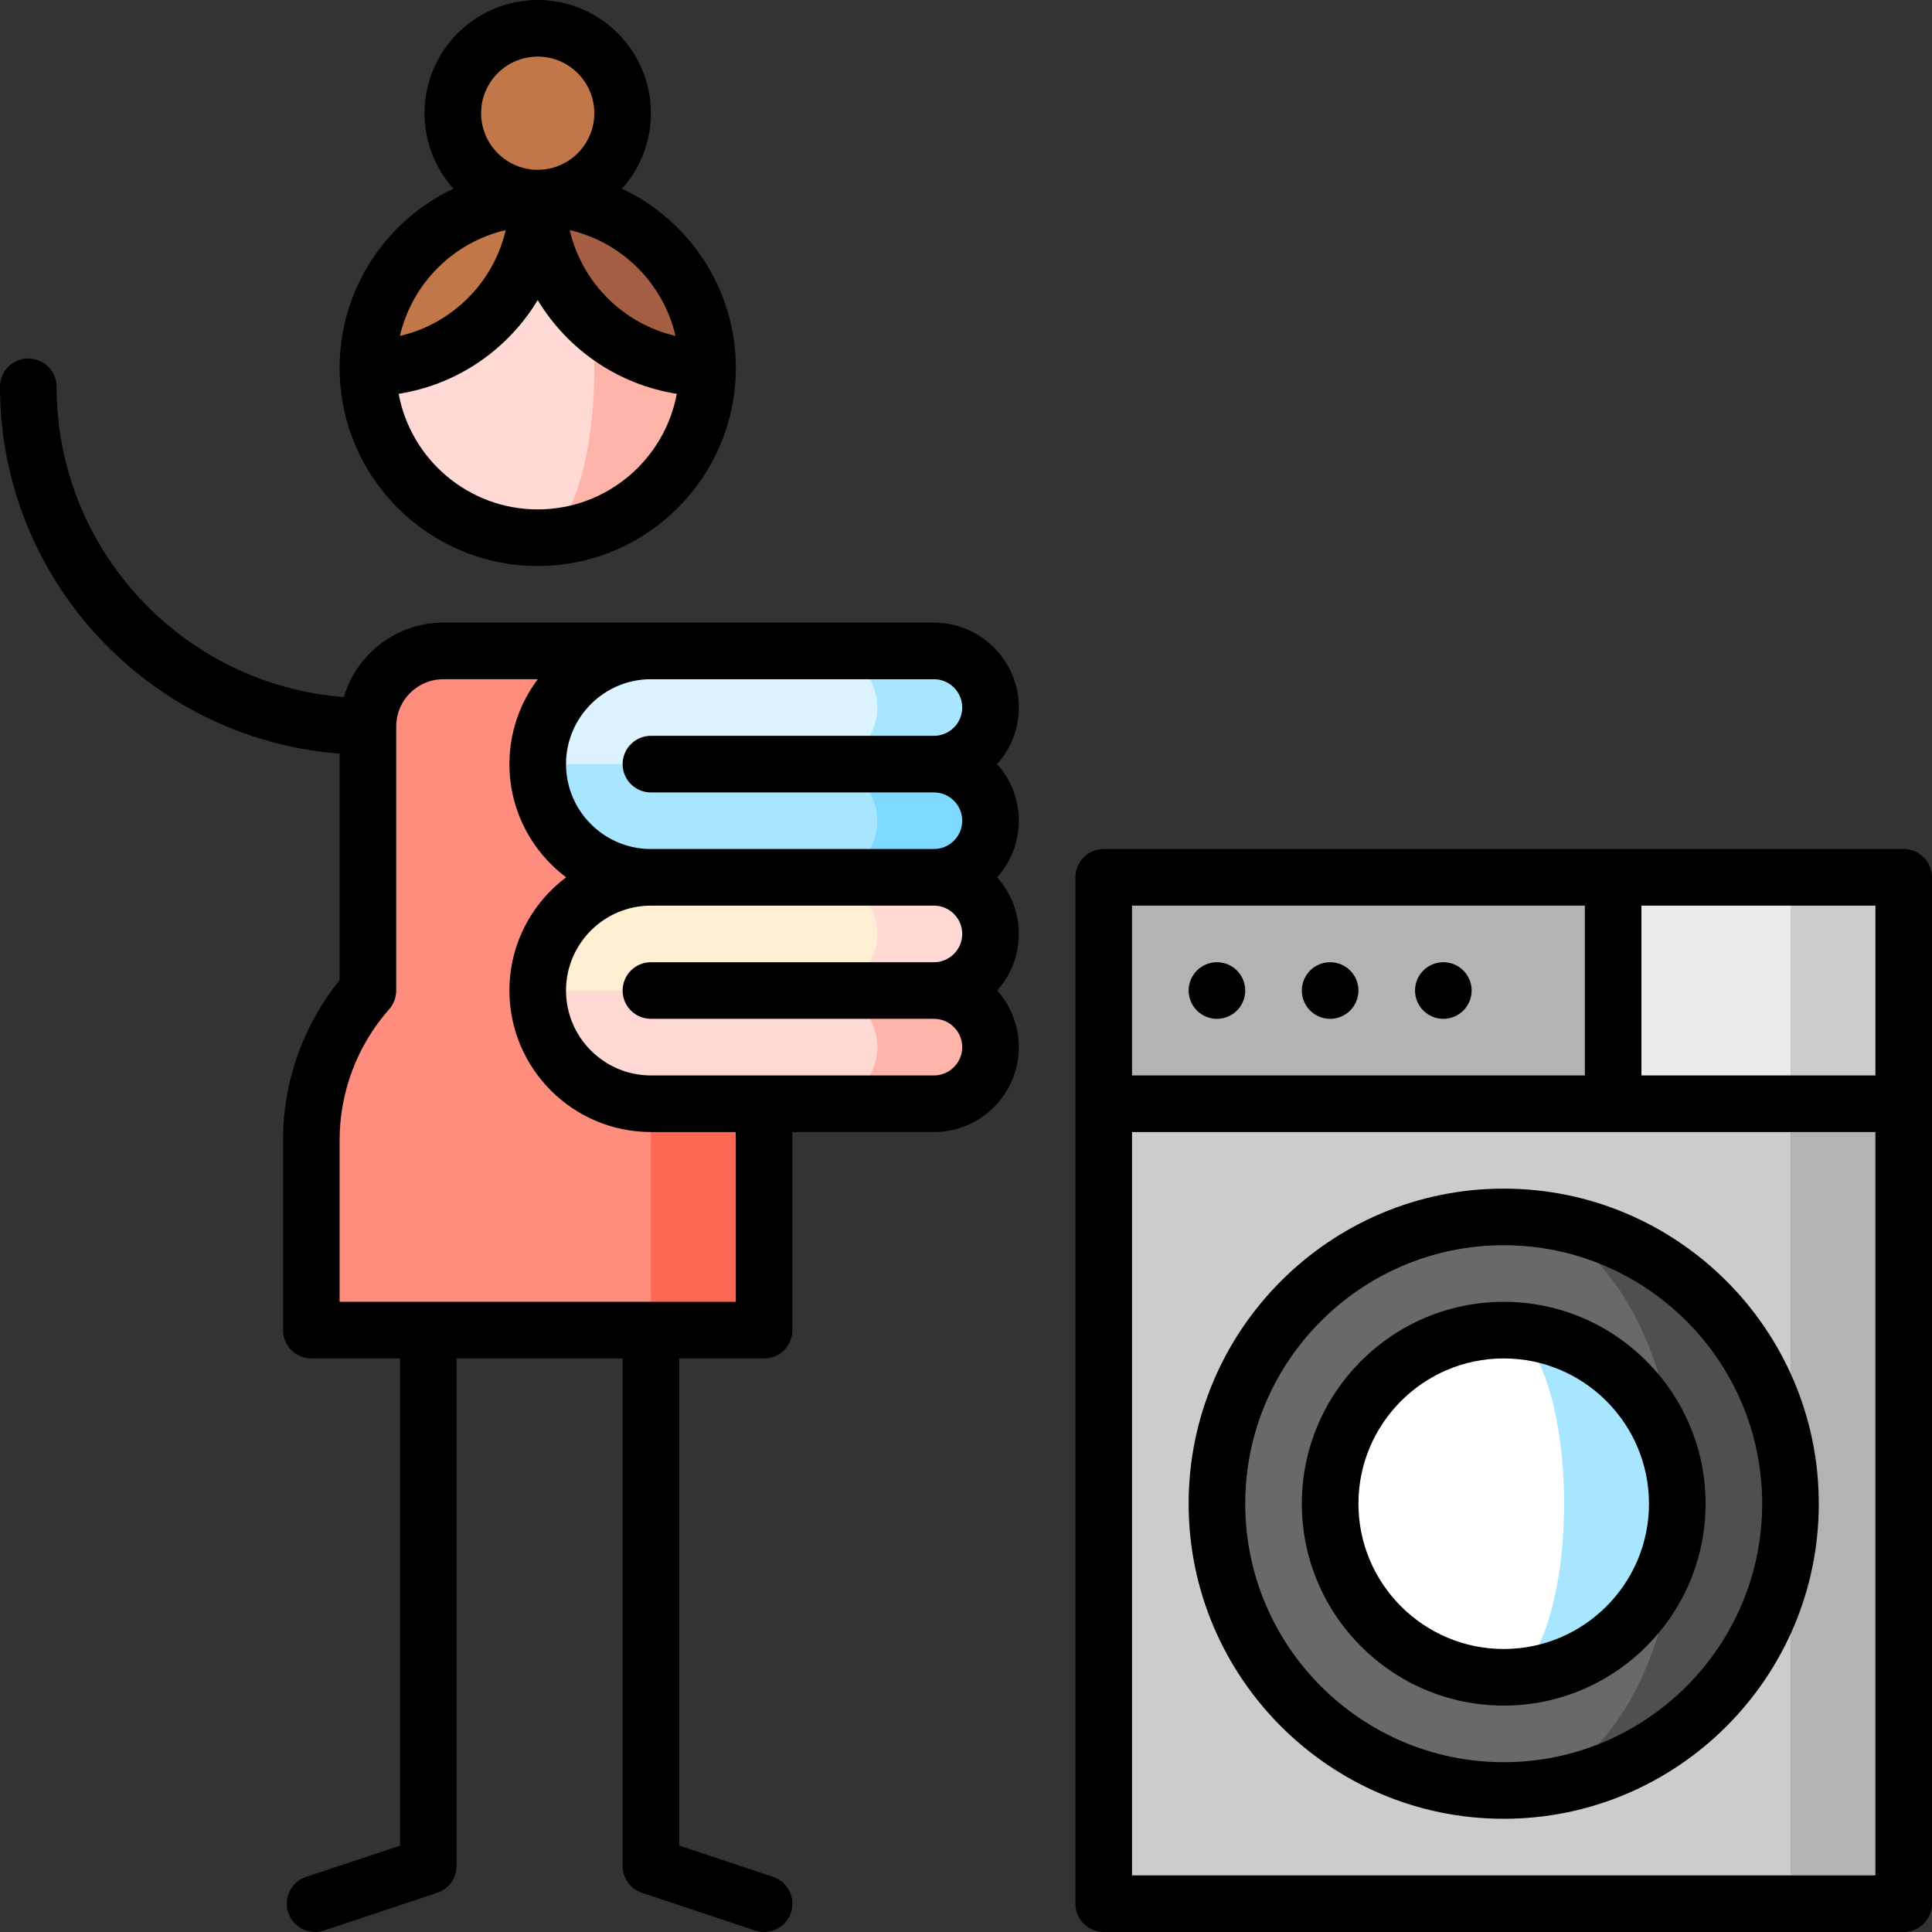 <svg id="Capa_1" enable-background="new 0 0 512.002 512.002" height="512" viewBox="0 0 512.002 512.002" width="512" xmlns="http://www.w3.org/2000/svg"><rect x="0" y="0" width="512.002" height="512.002" fill="#333333" stroke="none"/><g><path d="m474.501 232.5h30v60l-60 30z" fill="#ccc"/><path d="m474.501 232.5h-47l-30 90h77z" fill="#ebebeb"/><path d="m292.501 232.5v60l135 30v-90z" fill="#b3b3b3"/><path d="m474.501 504.5-40-106 40-106h30v212z" fill="#b3b3b3"/><path d="m292.501 292.5h182v212h-182z" fill="#ccc"/><path d="m398.501 322.5v152c41.974 0 76-34.026 76-76s-34.026-76-76-76z" fill="#4f4f4f"/><path d="m444.501 398.5c0-41.974-20.595-76-46-76-41.974 0-76 34.026-76 76s34.026 76 76 76c25.405 0 46-34.026 46-76z" fill="#696969"/><path d="m398.501 352.5v92c25.405 0 46-20.595 46-46s-20.595-46-46-46z" fill="#a8e5ff"/><path d="m414.501 398.5c0-25.405-7.163-46-16-46-25.405 0-46 20.595-46 46s20.595 46 46 46c8.837 0 16-20.595 16-46z" fill="#fff"/><circle cx="142.501" cy="30" fill="#c27749" r="22.5"/><path d="m142.501 52.5v90c24.853 0 45-20.147 45-45z" fill="#ffb4a9"/><path d="m142.501 52.5-45 45c0 24.853 20.147 45 45 45 8.284 0 15-20.147 15-45s-6.716-45-15-45z" fill="#ffd9d4"/><path d="m142.501 52.5c-24.853 0-45 20.147-45 45 24.853 0 45-20.147 45-45z" fill="#c27749"/><path d="m187.501 97.5c0-24.853-20.147-45-45-45 0 24.853 20.147 45 45 45z" fill="#a45e43"/><path d="m187.501 262.5h-50l35 90h30v-50.335c0-15.211-5.671-29.09-15-39.665z" fill="#ff6753"/><path d="m157.501 262.5h30l-11.483-90h-58.517c-11.046 0-20 8.954-20 20v70c-9.329 10.575-15 24.454-15 39.665v50.335h90v-50.335c0-15.211-5.671-29.09-15-39.665z" fill="#ff8d7e"/><path d="m247.501 262.5-30-20v50h30c8.284 0 15-6.716 15-15s-6.716-15-15-15z" fill="#ffb4a9"/><path d="m262.501 247.5c0-8.284-6.716-15-15-15l-30-20v50h30c8.284 0 15-6.716 15-15z" fill="#ffd9d4"/><path d="m217.501 262.5-37.5-20-37.5 20c0 16.569 13.431 30 30 30h45c8.284 0 15-6.716 15-15s-6.716-15-15-15z" fill="#ffd9d4"/><path d="m217.501 232.5-22.5-20-22.5 20c-16.569 0-30 13.432-30 30h75c8.284 0 15-6.716 15-15s-6.716-15-15-15z" fill="#fff0d3"/><path d="m247.501 202.5-30-20v50h30c8.284 0 15-6.716 15-15s-6.716-15-15-15z" fill="#7dd9ff"/><path d="m262.501 187.5c0-8.284-6.716-15-15-15h-30v30h30c8.284 0 15-6.716 15-15z" fill="#a8e5ff"/><path d="m217.501 202.5-37.5-20-37.5 20c0 16.569 13.431 30 30 30h45c8.284 0 15-6.716 15-15s-6.716-15-15-15z" fill="#a8e5ff"/><path d="m217.501 172.5h-45c-16.569 0-30 13.432-30 30h75c8.284 0 15-6.716 15-15s-6.716-15-15-15z" fill="#dbf4ff"/><circle cx="322.501" cy="262.5" r="7.5"/><circle cx="352.501" cy="262.5" r="7.5"/><circle cx="382.501" cy="262.5" r="7.5"/><path d="m398.501 315c-46.042 0-83.5 37.458-83.5 83.5s37.458 83.5 83.5 83.5 83.5-37.458 83.5-83.5-37.458-83.5-83.5-83.5zm0 152c-37.771 0-68.5-30.729-68.5-68.5s30.729-68.5 68.5-68.5 68.5 30.729 68.5 68.5-30.729 68.5-68.5 68.5z"/><path d="m398.501 345c-29.5 0-53.5 24-53.5 53.5s24 53.5 53.5 53.5 53.5-24 53.5-53.5-24-53.5-53.5-53.5zm0 92c-21.229 0-38.5-17.271-38.5-38.5s17.271-38.5 38.5-38.5 38.5 17.271 38.5 38.5-17.271 38.5-38.5 38.5z"/><path d="m504.501 225h-212c-4.142 0-7.5 3.357-7.5 7.5v272c0 4.143 3.358 7.5 7.5 7.5h212c4.142 0 7.5-3.357 7.5-7.5v-272c0-4.143-3.358-7.5-7.5-7.5zm-7.5 60h-62v-45h62zm-77-45v45h-120v-45zm-120 257v-197h197v197z"/><path d="m142.501 150c28.949 0 52.5-23.552 52.5-52.5 0-20.964-12.356-39.09-30.165-47.499 4.762-5.312 7.665-12.323 7.665-20.001 0-16.542-13.458-30-30-30s-30 13.458-30 30c0 7.678 2.903 14.689 7.665 20.001-17.809 8.409-30.165 26.535-30.165 47.499 0 28.948 23.551 52.5 52.5 52.5zm0-15c-18.333 0-33.625-13.227-36.859-30.637 15.63-2.444 28.999-11.803 36.859-24.844 7.86 13.041 21.229 22.4 36.859 24.844-3.234 17.41-18.526 30.637-36.859 30.637zm36.521-45.979c-13.879-3.221-24.821-14.164-28.043-28.043 13.88 3.222 24.822 14.165 28.043 28.043zm-51.521-59.021c0-8.271 6.729-15 15-15s15 6.729 15 15-6.729 15-15 15-15-6.729-15-15zm6.521 30.979c-3.221 13.879-14.164 24.822-28.043 28.043 3.222-13.879 14.164-24.822 28.043-28.043z"/><path d="m247.501 165h-130c-12.465 0-23.013 8.339-26.375 19.729-42.52-3.268-76.125-38.886-76.125-82.229 0-4.143-3.358-7.5-7.5-7.5s-7.5 3.357-7.5 7.5c0 51.239 39.729 93.372 90 97.214v60.044c-9.693 11.988-15 26.935-15 42.406v50.336c0 4.143 3.358 7.5 7.5 7.5h23.5v129.095l-24.872 8.29c-3.93 1.31-6.053 5.558-4.744 9.487 1.048 3.143 3.974 5.13 7.114 5.13.786 0 1.586-.125 2.373-.387l30-10c3.063-1.021 5.128-3.887 5.128-7.115v-134.5h44v134.5c0 3.229 2.066 6.095 5.128 7.115l30 10c.787.262 1.586.387 2.373.387 3.14 0 6.066-1.987 7.114-5.13 1.31-3.93-.814-8.178-4.744-9.487l-24.872-8.29v-129.095h22.5c4.142 0 7.5-3.357 7.5-7.5v-50.335c0-.718-.021-1.441-.045-2.165h37.545c12.407 0 22.5-10.094 22.5-22.5 0-5.757-2.174-11.017-5.743-15 3.569-3.983 5.743-9.243 5.743-15 0-5.758-2.177-11.016-5.748-15 3.571-3.984 5.748-9.242 5.748-15s-2.177-11.016-5.748-15c3.571-3.984 5.748-9.242 5.748-15 .002-12.406-10.091-22.5-22.498-22.5zm7.5 22.5c0 4.136-3.364 7.5-7.5 7.5h-75c-4.142 0-7.5 3.357-7.5 7.5s3.358 7.5 7.5 7.5h75c4.136 0 7.5 3.364 7.5 7.5s-3.364 7.5-7.5 7.5h-75c-12.407 0-22.5-10.094-22.5-22.5s10.093-22.5 22.5-22.5h75c4.136 0 7.5 3.364 7.5 7.5zm-60 114.665v42.835h-105v-42.835c0-12.785 4.661-25.109 13.125-34.703 1.208-1.37 1.875-3.135 1.875-4.962v-70c0-6.893 5.607-12.5 12.5-12.5h25.02c-4.719 6.272-7.52 14.064-7.52 22.5 0 12.254 5.909 23.153 15.026 30-9.117 6.847-15.026 17.746-15.026 30 0 20.678 16.822 37.5 37.5 37.5h22.452c.031.726.048 1.448.048 2.165zm-22.5-32.165h75c4.136 0 7.5 3.364 7.5 7.5s-3.364 7.5-7.5 7.5h-75c-12.407 0-22.5-10.094-22.5-22.5s10.093-22.5 22.5-22.5h75c4.136 0 7.5 3.364 7.5 7.5s-3.364 7.5-7.5 7.5h-75c-4.142 0-7.5 3.357-7.5 7.5s3.358 7.5 7.5 7.5z"/></g></svg>